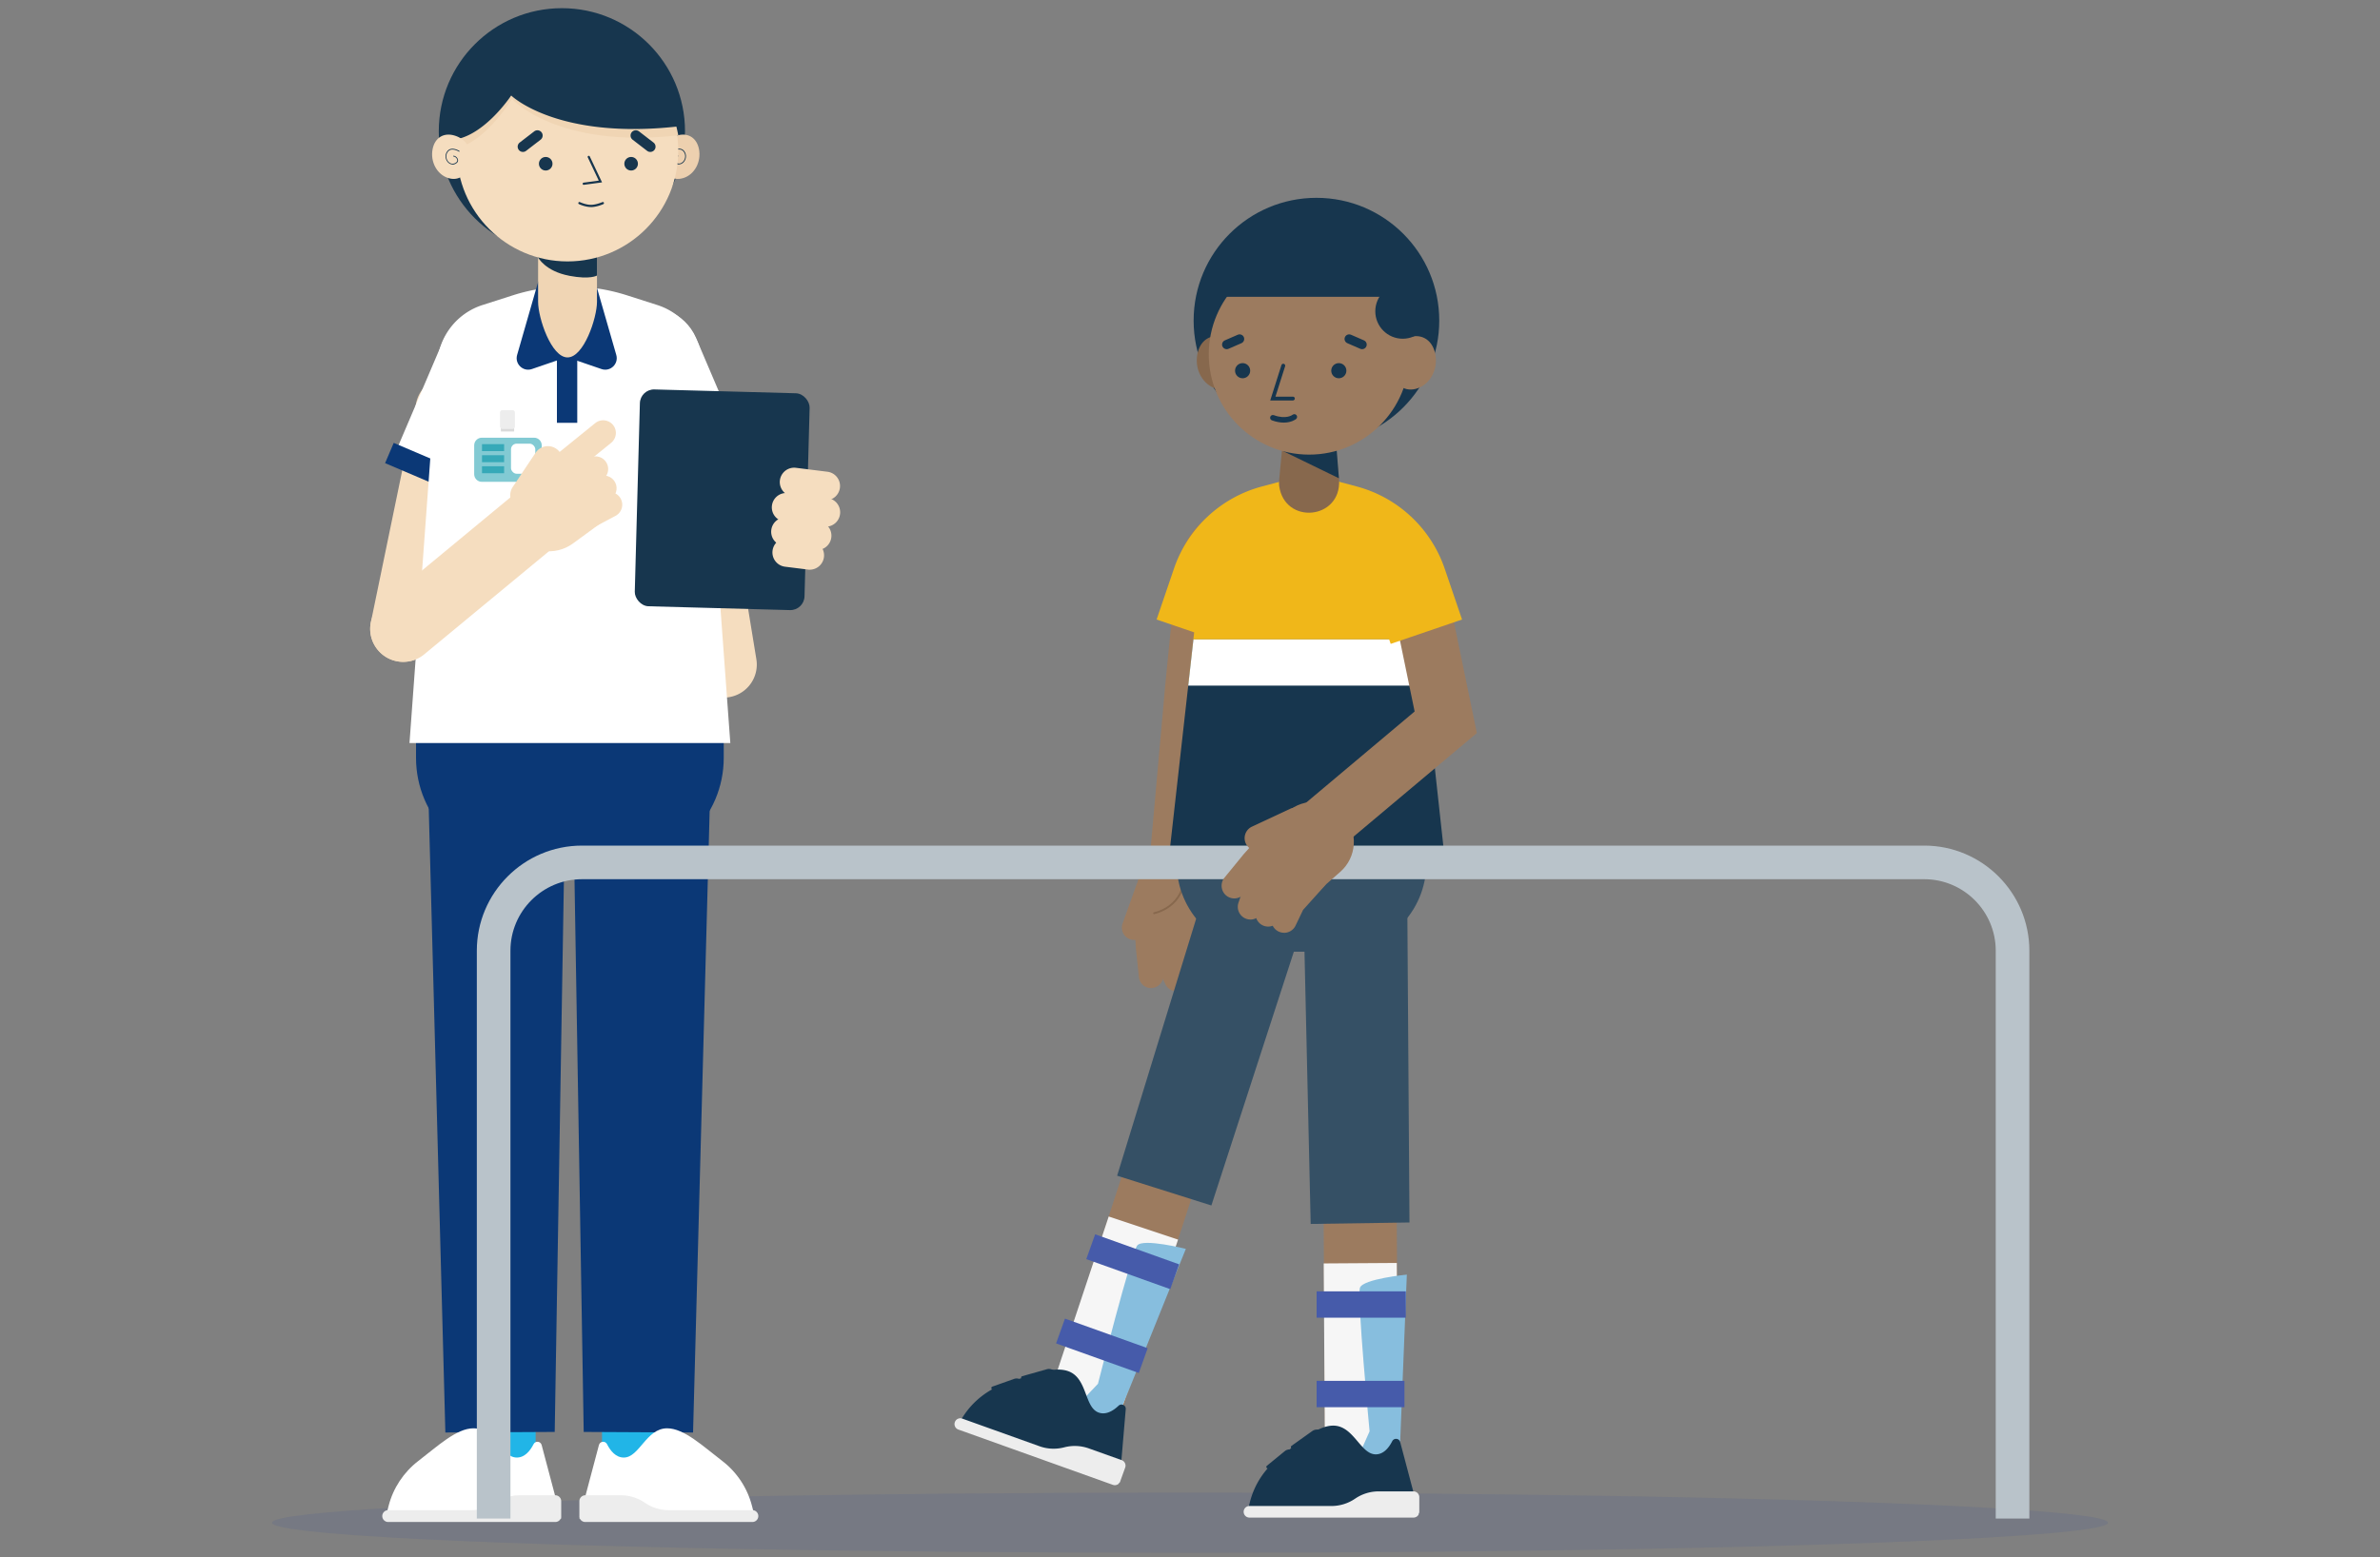 <svg id="Layer_1" xmlns="http://www.w3.org/2000/svg" viewBox="0 0 550 360"><rect x="0" y="0" width="550" height="360" fill="#808080" stroke="none"/><defs><style>.cls-1{fill:#2a439d;opacity:.11}.cls-2{fill:#f6f6f6}.cls-3{fill:#f5ddbf}.cls-4{fill:#ededed}.cls-5{fill:#fff}.cls-6{fill:#edd0af}.cls-7{fill:#f0d5b4}.cls-8{fill:#f0b719}.cls-9{fill:#87684d}.cls-10{fill:#9c7b5f}.cls-11{fill:#b9c3ca}.cls-12{fill:#dadada}.cls-13{fill:#17364e}.cls-14{fill:#21b5e7}.cls-15{fill:#36a9b8}.cls-16{fill:#355065}.cls-17{fill:#0b3876}.cls-18{fill:#465baa}.cls-19{fill:#87bede}.cls-20{fill:#82cad3}</style></defs><ellipse class="cls-1" cx="275" cy="351.99" rx="212.14" ry="6.96"/><path class="cls-14" d="M139.12 313.73H153.56V340.82H139.12z"/><path class="cls-14" d="M109.34 313.73H123.78V340.82H109.34z"/><path class="cls-3" d="M167.24 161.26c-3.68 0-6.92-2.66-7.53-6.41l-9.79-59.9a7.638 7.638 0 0 1 6.31-8.77 7.638 7.638 0 0 1 8.77 6.31l9.79 59.9a7.638 7.638 0 0 1-7.55 8.87zM93.2 153c-.51 0-1.03-.05-1.55-.16-4.13-.85-6.79-4.89-5.94-9.03l10.46-50.63c.85-4.13 4.89-6.79 9.03-5.94 4.13.85 6.79 4.89 5.94 9.03l-10.46 50.63a7.643 7.643 0 0 1-7.47 6.09z"/><path class="cls-5" d="M150.87 113.18l21.09-9-11.12-26.07c-2.48-5.82-9.22-8.53-15.04-6.05-5.82 2.48-8.53 9.22-6.05 15.04l11.12 26.07z"/><path class="cls-17" transform="rotate(-23.1 161.71 108.57)" d="M149.28 106.02H174.09V111.11H149.28z"/><path class="cls-5" d="M112.22 114.19l-21.09-9 11.12-26.07c2.48-5.82 9.22-8.53 15.04-6.05 5.82 2.48 8.53 9.22 6.05 15.04l-11.12 26.07z"/><path class="cls-17" transform="rotate(-66.9 101.405 109.576)" d="M98.85 97.17H103.94V121.98H98.85z"/><path class="cls-17" d="M120.69 165.63h22c13.55 0 24.56 11 24.56 24.56v9.57H96.14v-9.57c0-13.55 11-24.56 24.56-24.56z" transform="rotate(-180 131.695 182.69)"/><path class="cls-5" d="M94.61 171.76h74.16l-6.43-87.99a15.068 15.068 0 0 0-10.44-13.26l-7-2.24a43.271 43.271 0 0 0-26.4 0l-7 2.24c-5.86 1.88-10 7.13-10.44 13.26l-6.43 87.99z"/><path class="cls-17" d="M131.15 82.62l7.85 2.69c2.03.7 4.01-1.18 3.42-3.25l-4.93-17.14-6.34 17.7zm-.38 0l-7.85 2.69c-2.03.7-4.01-1.18-3.42-3.25l4.93-17.14 6.34 17.7z"/><path class="cls-17" transform="rotate(-180 131.045 89.4)" d="M128.69 81.06H133.39V97.74H128.69z"/><path class="cls-7" d="M131.15 82.62c-3.76 0-6.8-9.11-6.8-12.86V50.45h13.61v19.31c0 3.76-3.05 12.86-6.8 12.86z"/><path class="cls-13" d="M131.53 63.74c-5.53-1.05-7.18-4.22-7.18-4.22v-8.34h13.61v12.51s-1.5.99-6.43.06z"/><circle class="cls-13" cx="129.85" cy="30.34" r="28.45"/><path class="cls-6" d="M161.53 34.47c.57 2.92-1.01 5.86-3.59 6.68s-4.58-.87-5.08-3.53c-.59-3.14.92-5.44 3.5-6.26 2.58-.82 4.65.46 5.17 3.12z"/><path class="cls-13" d="M156.9 38.02c-.29 0-.6-.09-.91-.33-.31-.23-.42-.55-.32-.9.13-.43.59-.8 1-.82.05 0 .09.04.09.09 0 .05-.04.09-.09.09-.33.01-.72.33-.83.69-.06.19-.06.46.25.69.69.51 1.35.26 1.74-.14.53-.55.76-1.57.12-2.37-.84-1.06-2.52-.01-2.53 0-.04.03-.1.01-.13-.03s-.01-.1.03-.13c.02-.01 1.83-1.15 2.78.04.7.88.45 2.01-.14 2.62-.26.27-.64.48-1.07.48z"/><circle class="cls-3" cx="131.15" cy="34.84" r="25.59"/><path class="cls-7" d="M156.74 31.29c-28.05 3.17-38.45-8.43-38.45-8.43s-6.95 11.61-14.64 11.61c1.92-13.16 7.02-26.32 25.05-26.32 18.02 0 25.8 11.19 28.05 23.15z"/><circle class="cls-13" cx="145.85" cy="37.85" r="1.57"/><circle class="cls-13" cx="126.11" cy="37.85" r="1.57"/><path class="cls-13" d="M134.9 42.73c-.13 0-.23-.09-.25-.22-.02-.14.08-.27.22-.29l3.5-.47-2.54-5.37a.26.26 0 0 1 .12-.34c.13-.06.28 0 .34.12l2.84 6-4.19.56h-.03zm1.66 5.13c-1.33 0-2.71-.65-2.77-.68a.252.252 0 0 1-.12-.34c.06-.13.21-.18.34-.12.01 0 1.34.63 2.55.63s2.63-.63 2.65-.63c.13-.06.28 0 .34.13s0 .28-.13.34c-.06.03-1.53.68-2.85.68zm20.18-18.64c-28.05 3.17-38.61-7.14-38.61-7.14s-6.78 10.31-14.48 10.31c1.92-13.16 7.02-26.32 25.05-26.32 18.02 0 25.8 11.19 28.05 23.15z"/><g><path class="cls-3" d="M99.97 34.47c-.57 2.92 1.01 5.86 3.59 6.68 2.58.82 4.58-.87 5.08-3.53.59-3.14-.92-5.44-3.5-6.26s-4.65.46-5.17 3.12z"/><path class="cls-13" d="M104.6 38.02c-.43 0-.8-.21-1.07-.48-.59-.61-.84-1.73-.14-2.61.94-1.19 2.76-.05 2.77-.04.04.03.06.08.03.13-.03.04-.08.06-.13.03-.02-.01-1.69-1.06-2.53 0-.63.8-.41 1.82.12 2.37.39.4 1.05.65 1.74.14.31-.23.31-.5.25-.69-.11-.36-.5-.68-.83-.69a.09.09 0 0 1-.09-.09c0-.05.04-.09.09-.09.41.01.87.39 1 .82.11.35 0 .67-.32.9-.32.23-.63.33-.91.33z"/></g><g><rect class="cls-20" x="108.77" y="100.37" width="17.22" height="11.81" rx="2.56" ry="2.56" transform="rotate(-180 117.385 106.28)"/><path class="cls-5" d="M123.43 112.99h-12.09c-1.86 0-3.37-1.51-3.37-3.37v-6.68c0-1.86 1.51-3.37 3.37-3.37h12.09c1.86 0 3.37 1.51 3.37 3.37v6.68c0 1.86-1.51 3.37-3.37 3.37zm-12.09-11.81c-.97 0-1.76.79-1.76 1.76v6.68c0 .97.79 1.76 1.76 1.76h12.09c.97 0 1.76-.79 1.76-1.76v-6.68c0-.97-.79-1.76-1.76-1.76h-12.09z"/><rect class="cls-5" x="118.09" y="102.55" width="5.61" height="6.95" rx="1.3" ry="1.3" transform="rotate(-180 120.895 106.03)"/><path class="cls-20" d="M116.5 103.48L111.39 103.48"/><path class="cls-15" d="M111.39 102.67H116.5V104.28H111.39z"/><path class="cls-20" d="M116.5 106.03L111.39 106.03"/><path class="cls-15" d="M111.39 105.23H116.5V106.84H111.39z"/><g><path class="cls-20" d="M116.5 108.59L111.39 108.59"/><path class="cls-15" d="M111.39 107.78H116.5V109.39H111.39z"/></g><path class="cls-12" transform="rotate(-180 117.275 98.45)" d="M115.74 97.15H118.8V99.75H115.74z"/><rect class="cls-4" x="115.56" y="94.8" width="3.44" height="4.36" rx=".54" ry=".54" transform="rotate(-180 117.275 96.98)"/></g><path class="cls-13" d="M150.28 35.12c-.26 0-.52-.08-.74-.25l-3.35-2.58a1.211 1.211 0 1 1 1.48-1.92l3.35 2.58a1.211 1.211 0 0 1-.74 2.17zm-29.44 0a1.212 1.212 0 0 1-.74-2.17l3.35-2.58a1.211 1.211 0 1 1 1.48 1.92l-3.35 2.58c-.22.17-.48.25-.74.25z"/><g><path class="cls-3" d="M117.44 108.63h18.81v9.4c0 5.19-4.21 9.4-9.4 9.4s-9.4-4.21-9.4-9.4v-9.4z" transform="rotate(53.78 126.847 118.047)"/><path class="cls-3" d="M127.27 112.84a2.934 2.934 0 0 1-1.85-5.21l12.13-9.82c1.26-1.02 3.1-.82 4.12.43 1.02 1.26.82 3.1-.43 4.12l-12.13 9.82c-.54.44-1.19.65-1.84.65z"/><path class="cls-3" d="M131.68 115.1c-.97 0-1.92-.48-2.48-1.36-.86-1.37-.46-3.18.91-4.04l5.94-3.75c1.37-.86 3.18-.46 4.04.91.86 1.37.46 3.18-.91 4.04l-5.94 3.75a2.9 2.9 0 0 1-1.56.45z"/><path class="cls-3" d="M132.73 119.34c-1.06 0-2.08-.57-2.6-1.58-.75-1.44-.19-3.2 1.25-3.95l6.83-3.55c1.43-.75 3.2-.19 3.95 1.25s.19 3.2-1.25 3.95l-6.83 3.55c-.43.22-.89.33-1.35.33z"/><path class="cls-3" d="M134.9 122.77a2.92 2.92 0 0 1-2.59-1.56c-.76-1.43-.22-3.2 1.21-3.96l5.97-3.17c1.43-.76 3.2-.22 3.96 1.21.76 1.43.22 3.2-1.21 3.96l-5.97 3.17c-.44.23-.91.34-1.37.34zm-13.58-4.89c-.65 0-1.31-.19-1.89-.58a3.405 3.405 0 0 1-.94-4.73l5.29-7.92a3.405 3.405 0 0 1 4.73-.94 3.405 3.405 0 0 1 .94 4.73l-5.29 7.92c-.66.98-1.74 1.52-2.84 1.52z"/></g><path class="cls-17" d="M164.02 186.51L160.16 331.14 134.89 331.01 132.48 186.35 164.02 186.51 164.02 186.51z"/><path class="cls-17" d="M130.6 186.35L128.19 331.01 102.92 331.14 99.07 186.51 130.6 186.35 130.6 186.35z"/><g><rect class="cls-13" x="147.28" y="90.45" width="39.24" height="50.14" rx="3.27" ry="3.27" transform="rotate(-178.45 166.898 115.524)"/><path class="cls-3" d="M190.81 115.67c-.14 0-.28 0-.42-.03l-7.28-.91a3.32 3.32 0 1 1 .83-6.59l7.28.91a3.32 3.32 0 0 1 2.88 3.71 3.321 3.321 0 0 1-3.29 2.91z"/><path class="cls-3" d="M190.84 121.75c-.14 0-.28 0-.42-.03l-9.15-1.14c-1.82-.23-3.11-1.89-2.88-3.71s1.88-3.11 3.71-2.88l9.15 1.14a3.32 3.32 0 0 1 2.88 3.71 3.321 3.321 0 0 1-3.29 2.91z"/><path class="cls-3" d="M188.82 127.15c-.14 0-.28 0-.42-.03l-7.28-.91a3.32 3.32 0 0 1-2.88-3.71c.23-1.82 1.89-3.12 3.71-2.88l7.28.91a3.32 3.32 0 0 1 2.88 3.71 3.321 3.321 0 0 1-3.29 2.91z"/><path class="cls-3" d="M187.12 131.69c-.14 0-.28 0-.42-.03l-5.29-.66a3.32 3.32 0 0 1-2.88-3.71 3.315 3.315 0 0 1 3.71-2.88l5.29.66a3.32 3.32 0 0 1 2.88 3.71 3.321 3.321 0 0 1-3.29 2.91z"/></g><g><path class="cls-5" d="M89.06 351.03h40.62l-4.51-17c-.24-.89-1.45-1.02-1.87-.19-.78 1.53-2.02 3.09-3.87 3.09-3.62 0-5.18-6.76-10.02-6.76-3.92 0-8.28 4.14-12.73 7.54-3.4 2.61-5.83 6.28-6.89 10.44l-.74 2.89z"/><path class="cls-4" d="M129.69 350.45v-3.43c0-.75-.61-1.37-1.37-1.37h-8.2c-1.98 0-3.92.6-5.55 1.72a9.834 9.834 0 0 1-5.55 1.72H89.71c-.75 0-1.37.61-1.37 1.37 0 .75.61 1.37 1.37 1.37h38.62c.75 0 1.37-.61 1.37-1.37z"/></g><g><path class="cls-5" d="M174.52 351.03H133.9l4.51-17c.24-.89 1.45-1.02 1.87-.19.78 1.53 2.02 3.09 3.87 3.09 3.62 0 5.18-6.76 10.02-6.76 3.92 0 8.28 4.14 12.73 7.54 3.4 2.61 5.83 6.28 6.89 10.44l.74 2.89z"/><path class="cls-4" d="M133.89 350.45v-3.43c0-.75.61-1.37 1.37-1.37h8.2c1.98 0 3.92.6 5.55 1.72a9.834 9.834 0 0 0 5.55 1.72h19.31c.75 0 1.37.61 1.37 1.37 0 .75-.61 1.37-1.37 1.37h-38.62c-.75 0-1.37-.61-1.37-1.37z"/></g><path class="cls-3" d="M93.19 153c-2.2 0-4.38-.94-5.89-2.77-2.69-3.25-2.23-8.07 1.02-10.75l34.49-28.52c3.25-2.69 8.07-2.23 10.75 1.02 2.69 3.25 2.23 8.07-1.02 10.75l-34.49 28.52a7.584 7.584 0 0 1-4.86 1.75z"/><g><circle class="cls-13" cx="304.22" cy="74.11" r="28.38"/><path class="cls-9" d="M276.79 81.49c-.87 3.46.83 7.07 3.86 8.22 3.03 1.15 5.53-.74 6.3-3.9.9-3.72-.74-6.56-3.78-7.71-3.03-1.15-5.59.25-6.39 3.39z"/><path class="cls-10" d="M277.86 209.07l-13.01-1.16 4.44-49.68 2.52-25.41c.82-9.73 8.89-17.13 18.74-17.13v13.07c-3.01 0-5.48 2.26-5.73 5.27l-2.52 25.44-4.43 49.61z"/><path class="cls-10" d="M271.52 197.16c4.92 0 8.92 4 8.92 8.92V215H262.6v-8.92c0-4.92 4-8.92 8.92-8.92z" transform="rotate(3.5 271.66 206.12)"/><path class="cls-10" d="M266 228.4c-1.43 0-2.66-1.08-2.81-2.54l-.71-6.81-.43-7.48a2.83 2.83 0 0 1 2.66-2.99c1.56-.1 2.9 1.1 2.99 2.66l.43 7.41.69 6.61c.16 1.56-.96 2.95-2.52 3.11-.1.01-.2.02-.3.02z"/><path class="cls-10" d="M271.89 229.15a2.83 2.83 0 0 1-2.54-1.58l-2.99-6.07-.46-8.05a2.83 2.83 0 0 1 2.66-2.99c1.55-.11 2.9 1.1 2.99 2.66l.4 6.91 2.48 5.04c.69 1.4.11 3.1-1.29 3.79-.4.2-.83.29-1.25.29z"/><path class="cls-10" d="M275.79 227.46c-.95 0-1.87-.48-2.41-1.34l-3.44-5.56-.47-8.2a2.83 2.83 0 0 1 2.66-2.99c1.55-.1 2.9 1.1 2.99 2.66l.39 6.76 2.69 4.34c.82 1.33.41 3.07-.92 3.9-.46.29-.98.42-1.49.42z"/><path class="cls-10" d="M279.26 225.91c-1.16 0-2.25-.72-2.67-1.88l-1.58-4.45-.45-7.88a2.83 2.83 0 0 1 2.66-2.99c1.57-.1 2.9 1.1 2.99 2.66l.41 7.07 1.31 3.68c.52 1.47-.25 3.09-1.72 3.62-.31.11-.63.16-.95.16zm-17.18-8.63c-.32 0-.64-.05-.95-.17a2.832 2.832 0 0 1-1.71-3.62l3.16-8.83a2.832 2.832 0 0 1 5.33 1.91l-3.16 8.83a2.824 2.824 0 0 1-2.67 1.88z"/><path class="cls-9" d="M266.7 211.31c-.1 0-.2-.07-.21-.18-.02-.12.06-.23.18-.25.06-.01 5.9-1.14 6.75-7.26.02-.12.13-.2.25-.19.12.02.2.13.19.25-.9 6.44-7.04 7.61-7.11 7.62h-.04z"/><path class="cls-8" d="M283.77 148.84l-16.49-5.63 4.01-11.75a29.51 29.51 0 0 1 20.35-19.01l8.93-2.39 4.5 16.83-8.93 2.39a12.136 12.136 0 0 0-8.36 7.81l-4.01 11.75z"/><path class="cls-16" d="M271.91 194.1h57.71v5.44c0 11.29-9.17 20.46-20.46 20.46h-16.78c-11.29 0-20.46-9.17-20.46-20.46v-5.44z"/><path class="cls-10" transform="rotate(-71.93 266.906 275.663)" d="M208.04 267.21H325.74V284.1H208.04z"/><path class="cls-2" transform="rotate(-71.58 256.267 307.802)" d="M231 299.35H281.48V316.24H231z"/><path class="cls-19" d="M259.55 324.61l14.49-35.92s-9.85-2.48-11.22-.8-9.09 31.99-9.09 31.99l-6.23 6.56 10.7 3.83 1.36-5.66z"/><path class="cls-13" d="M221.14 329.51l37.55 13.44 1.46-17.2c.08-.91-1-1.42-1.66-.8-1.22 1.16-2.89 2.19-4.6 1.58-3.34-1.2-2.55-7.96-7.02-9.56-3.62-1.3-9.02 1.08-14.26 2.76a18.698 18.698 0 0 0-9.82 7.37l-1.64 2.42z"/><path class="cls-4" d="M258.88 342.42l1.14-3.17c.25-.7-.11-1.47-.81-1.72l-7.58-2.71a9.642 9.642 0 0 0-5.7-.25c-1.88.49-3.87.41-5.7-.25l-17.85-6.39a1.343 1.343 0 1 0-.91 2.53l35.7 12.78c.7.25 1.47-.11 1.72-.81z"/><path class="cls-13" d="M245.78 323.15l2.07-.62c.86-.36 1.18-1.4.68-2.18l-.32-.49c-1.19-1.58-3.28-2.58-5.18-3.3-.35-.13-.74-.15-1.1-.05l-5.72 1.62c-.33.09-.34.55-.02.66l4.95 1.77c1.15.41 2.16 1.15 2.9 2.13.41.54 1.13.73 1.75.47z"/><path class="cls-13" d="M238.61 325.46l1.77-.73c.86-.36 1.18-1.4.68-2.18l-.32-.49c-1.19-1.58-3.28-2.58-5.18-3.3-.35-.13-.74-.15-1.1-.05l-5.13 1.82c-.33.09-.34.55-.02.66l4.68 1.67c1.15.41 2.16 1.15 2.9 2.13.41.54 1.13.73 1.75.47z"/><path class="cls-18" transform="rotate(-160.31 261.773 291.662)" d="M251.48 288.61H272.09V294.7H251.48z"/><path class="cls-18" transform="rotate(-160.31 254.654 311.095)" d="M244.52 308.04H264.82V314.13H244.52z"/><path class="cls-16" d="M258.16 271.78L281.15 197 304.11 204.26 279.94 278.66 258.16 271.78 258.16 271.78z"/><path class="cls-8" d="M291.46 113.03a24.655 24.655 0 0 1 34.87 18.42l3.29 27.03h-55.04l3.04-27.03a24.638 24.638 0 0 1 13.83-18.42z"/><path class="cls-13" d="M275.79 147.81L269.86 200.63 334.1 200.63 328.33 147.81 275.79 147.81z"/><path class="cls-5" d="M274.59 158.49L275.79 147.81 328.33 147.81 329.63 158.48 274.59 158.49z"/><path class="cls-10" d="M309.3 196.33L300.9 186.33 326.91 164.47 321.42 137.88 334.22 135.23 341.29 169.46 309.3 196.33z"/><path class="cls-8" d="M321.38 148.84l-4.01-11.75a12.136 12.136 0 0 0-8.36-7.81l-8.93-2.39 4.5-16.83 8.93 2.39a29.529 29.529 0 0 1 20.35 19.01l4.01 11.75-16.49 5.63z"/><path class="cls-9" d="M307.97 95.47l1.48 15.47c.54 9.21-12.63 10.47-13.85 1.33-.04-.44-.04-.9 0-1.33l1.48-15.47c.77-6.57 10.15-6.52 10.89 0z"/><path class="cls-13" d="M309.41 110.56L308.83 103.2 296.55 104.3 309.41 110.56z"/><circle class="cls-10" cx="302.53" cy="81.9" r="23.19"/><path class="cls-10" d="M331.6 81.49c.87 3.46-.83 7.07-3.86 8.22-3.03 1.15-5.53-.74-6.3-3.9-.9-3.72.74-6.56 3.78-7.71 3.03-1.15 5.59.25 6.39 3.39z"/><path class="cls-13" d="M298.78 92.57h-5.24l2.59-8.17a.45.45 0 0 1 .56-.29c.23.07.36.32.29.56l-2.23 7.02h4.03c.25 0 .44.2.44.44s-.2.44-.44.44z"/><circle class="cls-13" cx="309.39" cy="85.69" r="1.75"/><circle class="cls-13" cx="287.16" cy="85.69" r="1.75"/><path class="cls-13" d="M296.66 97.69c-.76 0-1.67-.14-2.73-.52-.33-.12-.5-.49-.38-.82s.49-.5.82-.38c2.84 1.04 4.29-.05 4.35-.1.27-.21.67-.17.89.1.22.27.18.67-.09.89-.06.05-1.04.83-2.87.83zm18.11-16.97c-.14 0-.28-.03-.42-.09l-2.99-1.3c-.54-.23-.79-.86-.55-1.4.23-.54.86-.78 1.4-.55l2.99 1.3c.54.23.79.86.55 1.4-.17.4-.56.64-.98.64zm-31.29 0c-.41 0-.8-.24-.98-.64-.23-.54.01-1.16.55-1.4l2.99-1.3c.54-.23 1.16.01 1.4.55.23.54-.01 1.16-.55 1.4l-2.99 1.3c-.14.06-.28.09-.42.09z"/><g><path class="cls-10" transform="rotate(-.35 315.08 284.169)" d="M305.9 224.62H322.79V342.73H305.9z"/><path class="cls-2" transform="rotate(-.37 317.962 321.576)" d="M306.09 291.98H322.98V342.73H306.09z"/><path class="cls-19" d="M323.57 333.34l1.54-38.7s-10.11.99-10.83 3.03c-.73 2.04 2.22 33.19 2.22 33.19l-3.66 8.28h11.36l-.63-5.79z"/><path class="cls-13" d="M288.11 350.03h39.88l-4.42-16.69c-.23-.88-1.42-1-1.84-.19-.76 1.5-1.99 3.04-3.8 3.04-3.55 0-5.09-6.64-9.83-6.64-3.85 0-8.13 4.06-12.49 7.4a18.745 18.745 0 0 0-6.76 10.25l-.72 2.83z"/><path class="cls-4" d="M327.99 349.46v-3.37c0-.74-.6-1.34-1.34-1.34h-8.05c-1.95 0-3.85.59-5.45 1.69a9.666 9.666 0 0 1-5.45 1.69h-18.96a1.34 1.34 0 0 0 0 2.68h37.91c.74 0 1.34-.6 1.34-1.34z"/><path class="cls-13" d="M309.17 335.74l1.74-1.28c.69-.62.64-1.72-.1-2.28l-.47-.36c-1.65-1.08-3.96-1.33-5.99-1.36-.38 0-.75.1-1.06.32l-4.84 3.45c-.28.2-.14.63.2.63h5.26c1.22 0 2.42.36 3.45 1.03.56.37 1.31.31 1.81-.14z"/><path class="cls-13" d="M303.2 340.33l1.42-1.28c.69-.62.64-1.72-.1-2.28l-.47-.36c-1.65-1.08-3.96-1.33-5.99-1.36-.38 0-.75.1-1.06.32l-4.22 3.45c-.28.2-.14.63.2.63h4.97c1.22 0 2.42.36 3.45 1.03.56.37 1.31.31 1.81-.14z"/><path class="cls-18" transform="rotate(-180 314.565 301.555)" d="M304.26 298.51H324.87V304.6H304.26z"/><path class="cls-18" transform="rotate(-180 314.41 322.245)" d="M304.26 319.2H324.56V325.29H304.26z"/></g><path class="cls-16" d="M302.89 282.93L301.1 204.31 325.18 203.96 325.72 282.59 302.89 282.93 302.89 282.93z"/><circle class="cls-13" cx="324.16" cy="71.96" r="6.34"/><path class="cls-13" d="M324.16 68.61h-44.83s2.92-14.23 23-14.23 21.83 14.23 21.83 14.23z"/></g><path class="cls-11" d="M468.97 351.03h-7.77V219.77c0-9.11-7.41-16.53-16.52-16.53H134.49c-9.11 0-16.53 7.41-16.53 16.53v131.26h-7.77V219.77c0-13.4 10.9-24.3 24.3-24.3h310.18c13.4 0 24.3 10.9 24.3 24.3v131.26z"/><g><path class="cls-10" d="M303.6 185.36c5.1 0 9.24 4.14 9.24 9.24v9.24h-18.48v-9.24c0-5.1 4.14-9.24 9.24-9.24z" transform="rotate(48.75 303.618 194.631)"/><path class="cls-10" d="M285.23 207.68c-.65 0-1.31-.22-1.85-.66a2.945 2.945 0 0 1-.42-4.13l4.49-5.49 5.19-5.77c1.08-1.2 2.94-1.3 4.14-.22 1.2 1.08 1.3 2.94.22 4.14l-5.14 5.72-4.35 5.33c-.58.71-1.42 1.08-2.27 1.08z"/><path class="cls-10" d="M288.98 212.56c-.32 0-.64-.05-.96-.16a2.945 2.945 0 0 1-1.82-3.73l2.28-6.62 5.58-6.21c1.08-1.2 2.94-1.3 4.14-.22 1.2 1.08 1.3 2.94.22 4.14l-4.79 5.33-1.9 5.5a2.947 2.947 0 0 1-2.77 1.98z"/><path class="cls-10" d="M293.07 214.19c-.23 0-.46-.03-.69-.08a2.947 2.947 0 0 1-2.17-3.54l1.58-6.59 5.68-6.32c1.08-1.2 2.94-1.3 4.14-.22 1.2 1.08 1.3 2.94.22 4.14l-4.69 5.22-1.23 5.14a2.934 2.934 0 0 1-2.85 2.25z"/><path class="cls-10" d="M296.74 215.62a2.928 2.928 0 0 1-2.64-4.2l2.12-4.4 5.47-6.08c1.08-1.2 2.94-1.3 4.14-.22 1.2 1.08 1.3 2.94.22 4.14l-4.91 5.46-1.75 3.65a2.924 2.924 0 0 1-2.65 1.66zm-6.18-18.94c-1.1 0-2.16-.63-2.66-1.69a2.931 2.931 0 0 1 1.42-3.9l8.8-4.11c1.47-.69 3.21-.05 3.9 1.42s.05 3.21-1.42 3.9l-8.8 4.11c-.4.19-.82.28-1.24.28z"/></g></svg>